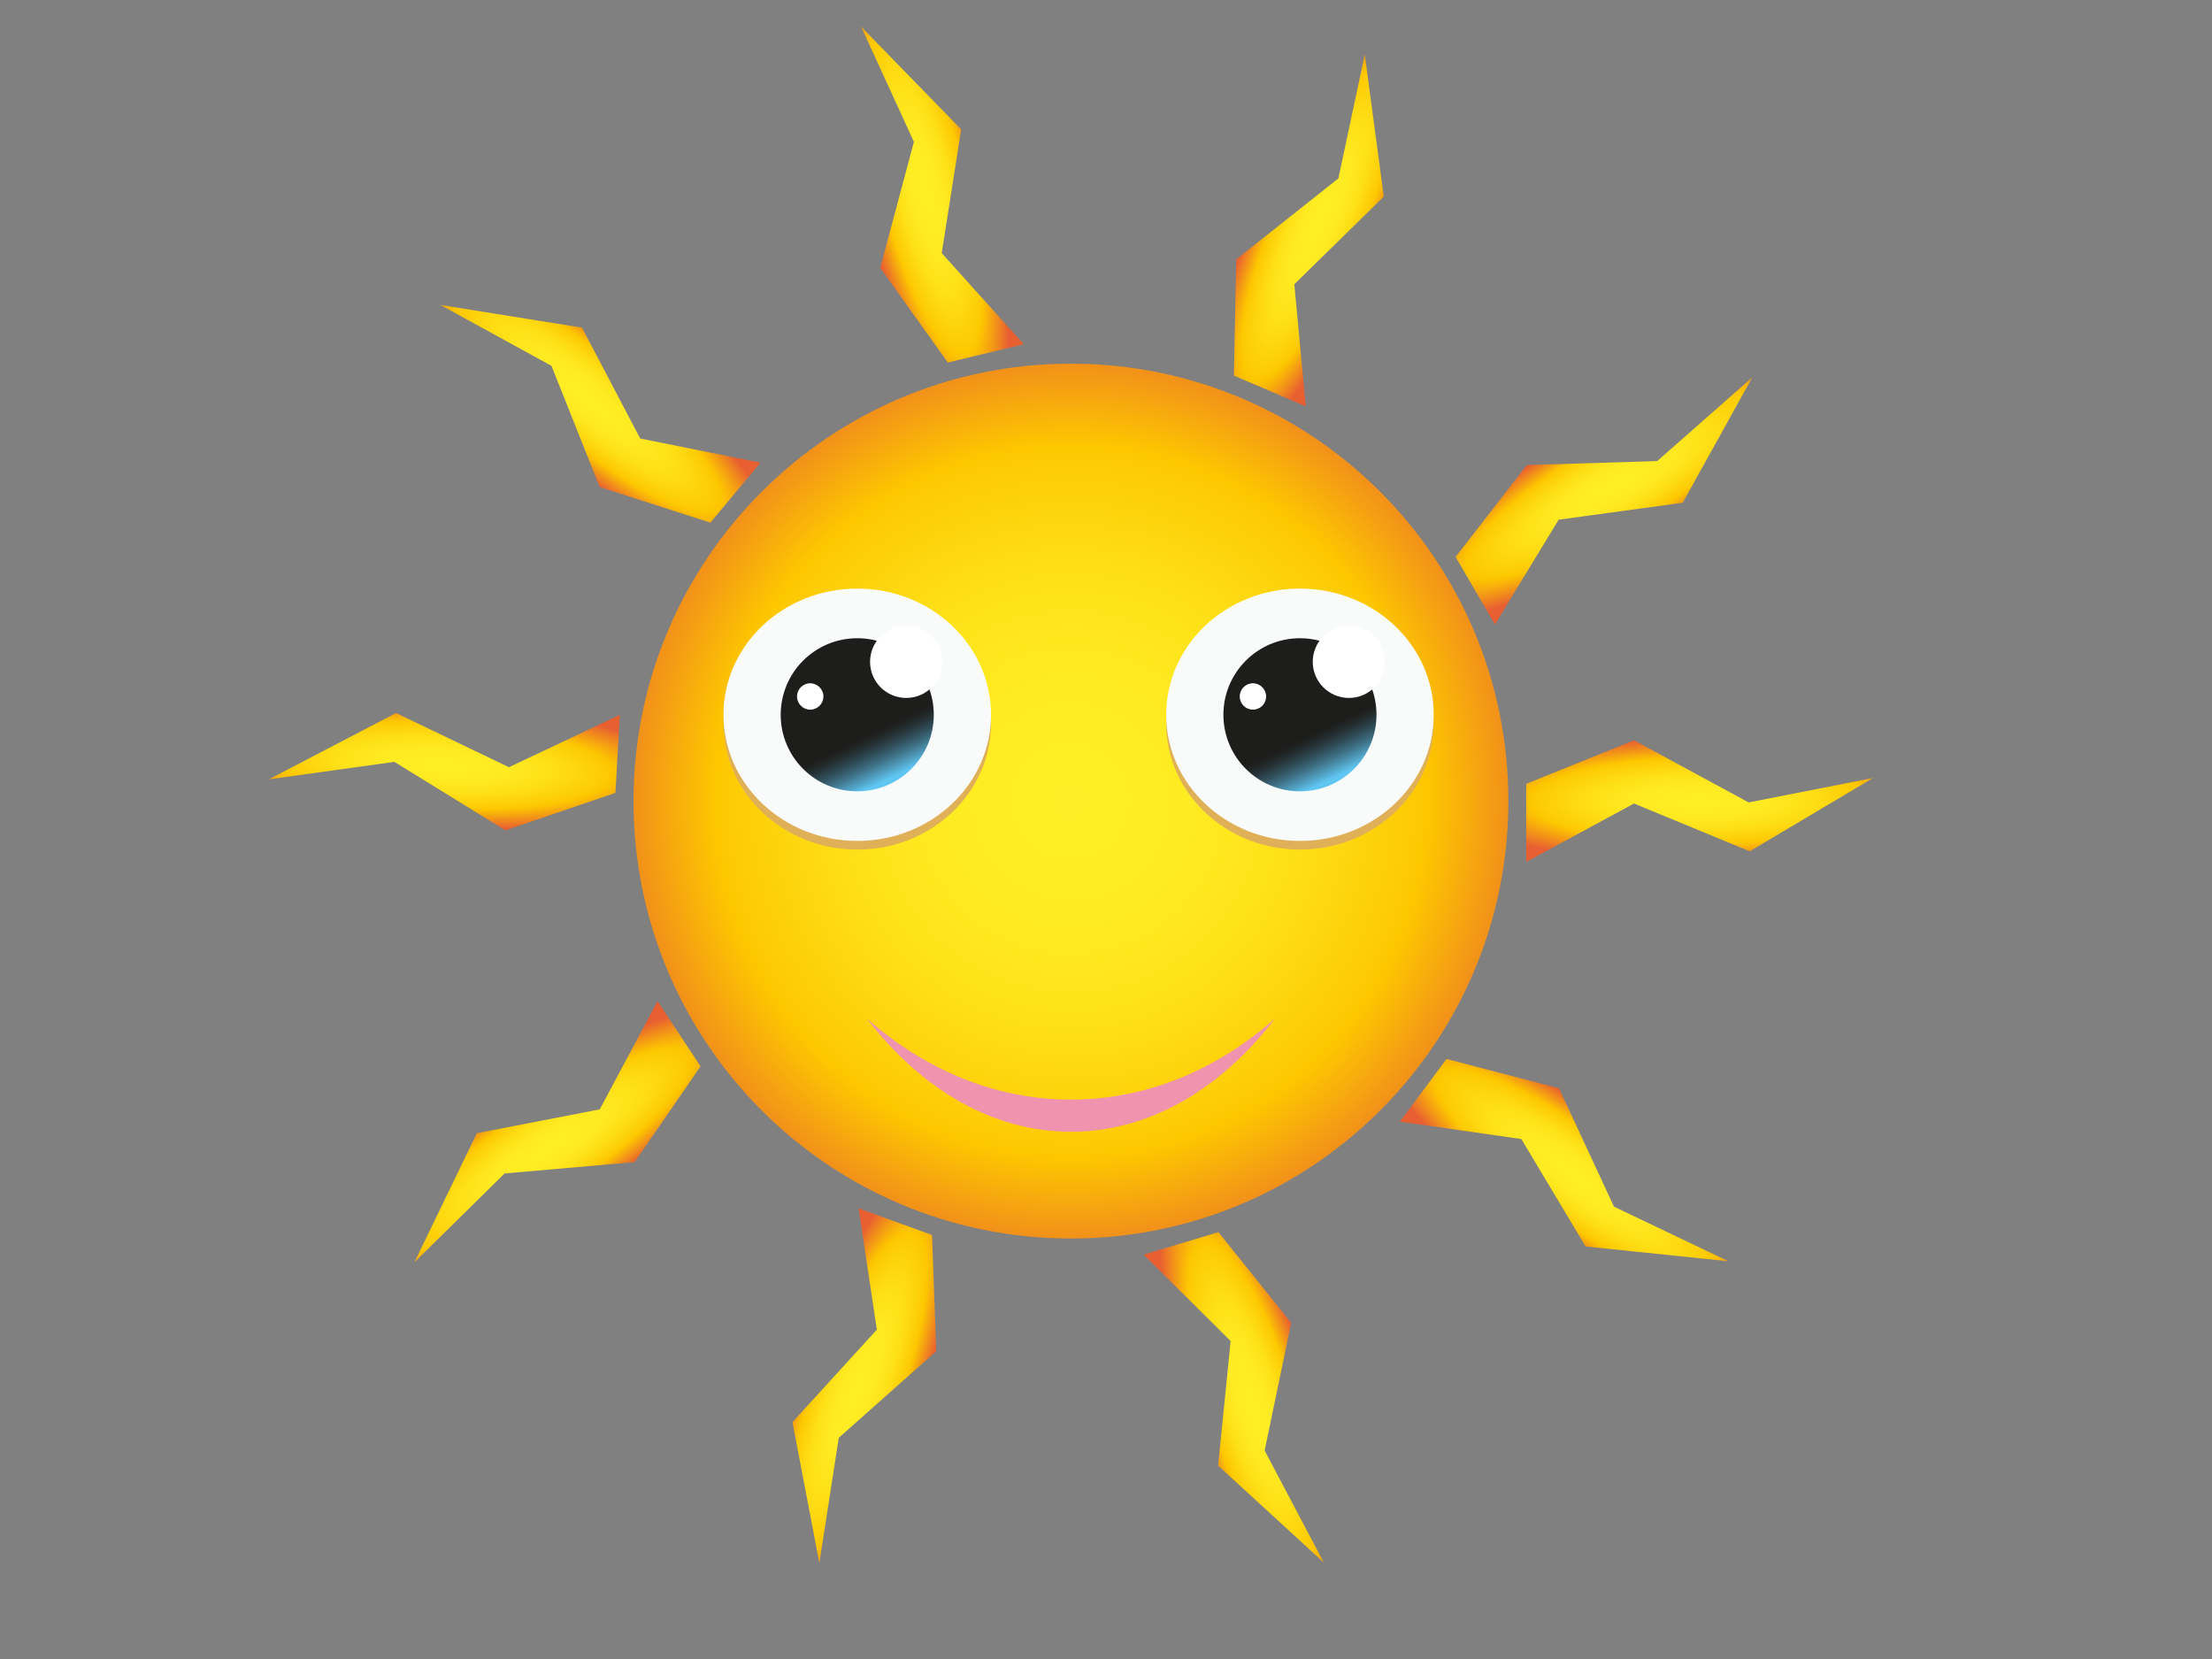 <?xml version="1.0" encoding="UTF-8"?>
<svg enable-background="new 0 0 640 480" version="1.1" viewBox="0 0 640 480" xml:space="preserve" xmlns="http://www.w3.org/2000/svg">

	<rect x="0" y="0" width="640" height="480" fill="#808080" stroke="none"/>

	<radialGradient id="i" cx="309.86" cy="231.79" r="148.15" gradientUnits="userSpaceOnUse">
		<stop stop-color="#FFEE25" offset="0"/>
		<stop stop-color="#FFEB22" offset=".237"/>
		<stop stop-color="#FEE018" offset=".442"/>
		<stop stop-color="#FDCE07" offset=".634"/>
		<stop stop-color="#FDC700" offset=".695"/>
		<stop stop-color="#E86031" offset="1"/>
	</radialGradient>
	<path d="m436.42 231.78c0 69.901-56.667 126.56-126.56 126.56-69.896 0-126.56-56.662-126.56-126.56 0-69.897 56.667-126.56 126.56-126.56 69.9 0 126.56 56.67 126.56 126.56z" fill="url(#i)"/>
	<path d="m309.86 318.15c-22.026 0-42.4-8.719-59.067-23.481 15.616 20.37 36.335 32.785 59.067 32.785 22.731 0 43.447-12.415 59.062-32.789-16.66 14.76-37.03 23.48-59.06 23.48z" fill="#EF93AF"/>
		<radialGradient id="h" cx="464.72" cy="231.78" r="18.021" gradientTransform="matrix(3.914 0 0 1 -1327.2 0)" gradientUnits="userSpaceOnUse">
		<stop stop-color="#FFEE25" offset="0"/>
		<stop stop-color="#FFEB22" offset=".237"/>
		<stop stop-color="#FEE018" offset=".442"/>
		<stop stop-color="#FDCE07" offset=".634"/>
		<stop stop-color="#FDC700" offset=".695"/>
		<stop stop-color="#E86031" offset="1"/>
	</radialGradient>
	<polygon points="541.92 225.1 506.25 246.31 472.77 232.48 441.58 249.38 441.58 226.79 472.77 214.19 505.94 232.17" fill="url(#h)"/>
		<radialGradient id="g" cx="520.27" cy="216.94" r="18.022" gradientTransform="matrix(3.141 2.336 -.597 .802 -1048.7 -1049)" gradientUnits="userSpaceOnUse">
		<stop stop-color="#FFEE25" offset="0"/>
		<stop stop-color="#FFEB22" offset=".237"/>
		<stop stop-color="#FEE018" offset=".442"/>
		<stop stop-color="#FDCE07" offset=".634"/>
		<stop stop-color="#FDC700" offset=".695"/>
		<stop stop-color="#E86031" offset="1"/>
	</radialGradient>
	<polygon points="500.05 364.91 458.77 360.65 440.17 329.56 405.05 324.52 418.53 306.39 451.08 314.89 466.97 349.12" fill="url(#g)"/>
		<radialGradient id="f" cx="562.44" cy="75.575" r="18.022" gradientTransform="matrix(1.126 3.749 -.958 .288 -198.69 -1724.1)" gradientUnits="userSpaceOnUse">
		<stop stop-color="#FFEE25" offset="0"/>
		<stop stop-color="#FFEB22" offset=".237"/>
		<stop stop-color="#FEE018" offset=".442"/>
		<stop stop-color="#FDCE07" offset=".634"/>
		<stop stop-color="#FDC700" offset=".695"/>
		<stop stop-color="#E86031" offset="1"/>
	</radialGradient>
	<polygon points="383.02 452.1 352.44 424.05 356.06 388.01 330.9 363 352.53 356.5 373.58 382.75 365.9 419.69" fill="url(#f)"/>
		<radialGradient id="e" cx="574.85" cy="-136.72" r="18.021" gradientTransform="matrix(-1.334 3.68 -.94 -.341 886.09 -1759.2)" gradientUnits="userSpaceOnUse">
		<stop stop-color="#FFEE25" offset="0"/>
		<stop stop-color="#FFEB22" offset=".237"/>
		<stop stop-color="#FEE018" offset=".442"/>
		<stop stop-color="#FDCE07" offset=".634"/>
		<stop stop-color="#FDC700" offset=".695"/>
		<stop stop-color="#E86031" offset="1"/>
	</radialGradient>
	<polygon points="237.07 452.23 229.28 411.47 253.7 384.71 248.43 349.62 269.67 357.32 270.89 390.94 242.68 416" fill="url(#e)"/>
		<radialGradient id="d" cx="552.32" cy="-335.84" r="18.022" gradientTransform="matrix(-3.266 2.157 -.551 -.835 1777.1 -1139.4)" gradientUnits="userSpaceOnUse">
		<stop stop-color="#FFEE25" offset="0"/>
		<stop stop-color="#FFEB22" offset=".237"/>
		<stop stop-color="#FEE018" offset=".442"/>
		<stop stop-color="#FDCE07" offset=".634"/>
		<stop stop-color="#FDC700" offset=".695"/>
		<stop stop-color="#E86031" offset="1"/>
	</radialGradient>
	<polygon points="119.9 365.22 137.97 327.87 173.53 320.97 190.24 289.67 202.69 308.53 183.61 336.23 146.01 339.51" fill="url(#d)"/>
		<radialGradient id="c" cx="503.91" cy="-442.66" r="18.021" gradientTransform="matrix(-3.908 -.219 .056 -.998 2122.3 -110.04)" gradientUnits="userSpaceOnUse">
		<stop stop-color="#FFEE25" offset="0"/>
		<stop stop-color="#FFEB22" offset=".237"/>
		<stop stop-color="#FEE018" offset=".442"/>
		<stop stop-color="#FDCE07" offset=".634"/>
		<stop stop-color="#FDC700" offset=".695"/>
		<stop stop-color="#E86031" offset="1"/>
	</radialGradient>
	<polygon points="77.799 225.48 114.59 206.3 147.25 221.98 179.33 206.84 178.07 229.41 146.22 240.24 114.11 220.43" fill="url(#c)"/>
		<radialGradient id="b" cx="448.68" cy="-416.03" r="18.021" gradientTransform="matrix(-3.005 -2.508 .641 -.768 1785 921.06)" gradientUnits="userSpaceOnUse">
		<stop stop-color="#FFEE25" offset="0"/>
		<stop stop-color="#FFEB22" offset=".237"/>
		<stop stop-color="#FEE018" offset=".442"/>
		<stop stop-color="#FDCE07" offset=".634"/>
		<stop stop-color="#FDC700" offset=".695"/>
		<stop stop-color="#E86031" offset="1"/>
	</radialGradient>
	<polygon points="127.42 88.233 168.39 94.795 185.23 126.87 220.01 133.87 205.53 151.22 173.51 140.91 159.56 105.85" fill="url(#b)"/>
		<radialGradient id="a" cx="408.71" cy="-264.76" r="18.022" gradientTransform="matrix(-.914 -3.806 .972 -.234 898.56 1548.5)" gradientUnits="userSpaceOnUse">
		<stop stop-color="#FFEE25" offset="0"/>
		<stop stop-color="#FFEB22" offset=".237"/>
		<stop stop-color="#FEE018" offset=".442"/>
		<stop stop-color="#FDCE07" offset=".634"/>
		<stop stop-color="#FDC700" offset=".695"/>
		<stop stop-color="#E86031" offset="1"/>
	</radialGradient>
	<polygon points="249.15 7.719 278.1 37.436 272.47 73.224 296.2 99.599 274.23 104.88 254.69 77.497 264.42 41.038" fill="url(#a)"/>
		<radialGradient id="m" cx="399.41" cy="-50.557" r="18.023" gradientTransform="matrix(1.538 -3.599 .92 .393 -186.29 1522)" gradientUnits="userSpaceOnUse">
		<stop stop-color="#FFEE25" offset="0"/>
		<stop stop-color="#FFEB22" offset=".237"/>
		<stop stop-color="#FEE018" offset=".442"/>
		<stop stop-color="#FDCE07" offset=".634"/>
		<stop stop-color="#FDC700" offset=".695"/>
		<stop stop-color="#E86031" offset="1"/>
	</radialGradient>
	<polygon points="394.87 15.761 400.37 56.889 374.49 82.241 377.79 117.57 357.01 108.69 357.67 75.059 387.24 51.614" fill="url(#m)"/>
		<radialGradient id="l" cx="424.67" cy="142.8" r="18.022" gradientTransform="matrix(3.382 -1.97 .503 .864 -1041 853.64)" gradientUnits="userSpaceOnUse">
		<stop stop-color="#FFEE25" offset="0"/>
		<stop stop-color="#FFEB22" offset=".237"/>
		<stop stop-color="#FEE018" offset=".442"/>
		<stop stop-color="#FDCE07" offset=".634"/>
		<stop stop-color="#FDC700" offset=".695"/>
		<stop stop-color="#E86031" offset="1"/>
	</radialGradient>
	<polygon points="506.99 109.18 486.86 145.46 450.97 150.36 432.53 180.68 421.15 161.15 441.76 134.56 479.48 133.4" fill="url(#l)"/>
	
		<path d="m286.73 209.31c0 20.158-17.326 36.502-38.696 36.502-21.377 0-38.702-16.344-38.702-36.502 0-20.162 17.325-36.504 38.702-36.504 21.37 0 38.7 16.34 38.7 36.5z" fill="#E0B059"/>
		<path d="m286.73 206.8c0 20.159-17.326 36.504-38.696 36.504-21.377 0-38.702-16.346-38.702-36.504 0-20.162 17.325-36.503 38.702-36.503 21.37 0 38.7 16.34 38.7 36.5z" fill="#F9FBFB"/>
			<linearGradient id="k" x1="85.567" x2="125.46" y1="92.848" y2="73.583" gradientTransform="matrix(0 -1 1 0 164.15 310.95)" gradientUnits="userSpaceOnUse">
			<stop stop-color="#5FC5F1" offset="0"/>
			<stop stop-color="#51A1C3" offset=".05"/>
			<stop stop-color="#3F7288" offset=".12"/>
			<stop stop-color="#304E59" offset=".185"/>
			<stop stop-color="#263337" offset=".243"/>
			<stop stop-color="#1F2322" offset=".29"/>
			<stop stop-color="#1D1D1B" offset=".321"/>
		</linearGradient>
		<path d="m248.03 184.66c12.225 0 22.143 9.915 22.143 22.146 0 12.229-9.918 22.148-22.143 22.148-12.238 0-22.153-9.919-22.153-22.148 0-12.23 9.91-22.15 22.15-22.15z" fill="url(#k)"/>
		<path d="m272.65 191.48c0 5.775-4.676 10.455-10.452 10.455-5.775 0-10.463-4.68-10.463-10.455s4.688-10.456 10.463-10.456c5.77 0 10.45 4.68 10.45 10.46z" fill="#fff"/>
		<path d="m238.24 201.51c0 2.109-1.713 3.815-3.821 3.815-2.107 0-3.813-1.706-3.813-3.815 0-2.11 1.706-3.817 3.813-3.817 2.1 0.02 3.82 1.72 3.82 3.83z" fill="#fff"/>
	
	
		<path d="m414.82 209.31c0 20.158-17.327 36.502-38.7 36.502-21.379 0-38.703-16.344-38.703-36.502 0-20.162 17.324-36.504 38.703-36.504 21.38 0 38.7 16.34 38.7 36.5z" fill="#E0B059"/>
		<path d="m414.82 206.8c0 20.159-17.327 36.504-38.7 36.504-21.379 0-38.703-16.346-38.703-36.504 0-20.162 17.324-36.503 38.703-36.503 21.38 0 38.7 16.34 38.7 36.5z" fill="#F9FBFB"/>
			<linearGradient id="j" x1="85.567" x2="125.46" y1="220.94" y2="201.68" gradientTransform="matrix(0 -1 1 0 164.15 310.95)" gradientUnits="userSpaceOnUse">
			<stop stop-color="#5FC5F1" offset="0"/>
			<stop stop-color="#51A1C3" offset=".05"/>
			<stop stop-color="#3F7288" offset=".12"/>
			<stop stop-color="#304E59" offset=".185"/>
			<stop stop-color="#263337" offset=".243"/>
			<stop stop-color="#1F2322" offset=".29"/>
			<stop stop-color="#1D1D1B" offset=".321"/>
		</linearGradient>
		<path d="m376.12 184.66c12.223 0 22.143 9.915 22.143 22.146 0 12.229-9.92 22.148-22.143 22.148-12.239 0-22.153-9.919-22.153-22.148 0-12.23 9.91-22.15 22.15-22.15z" fill="url(#j)"/>
		<path d="m400.74 191.48c0 5.775-4.682 10.455-10.454 10.455-5.778 0-10.467-4.68-10.467-10.455s4.688-10.456 10.467-10.456c5.77 0 10.45 4.68 10.45 10.46z" fill="#fff"/>
		<path d="m366.33 201.51c0 2.109-1.714 3.815-3.82 3.815-2.109 0-3.814-1.706-3.814-3.815 0-2.11 1.705-3.817 3.814-3.817 2.11 0.02 3.82 1.72 3.82 3.83z" fill="#fff"/>
	

</svg>
